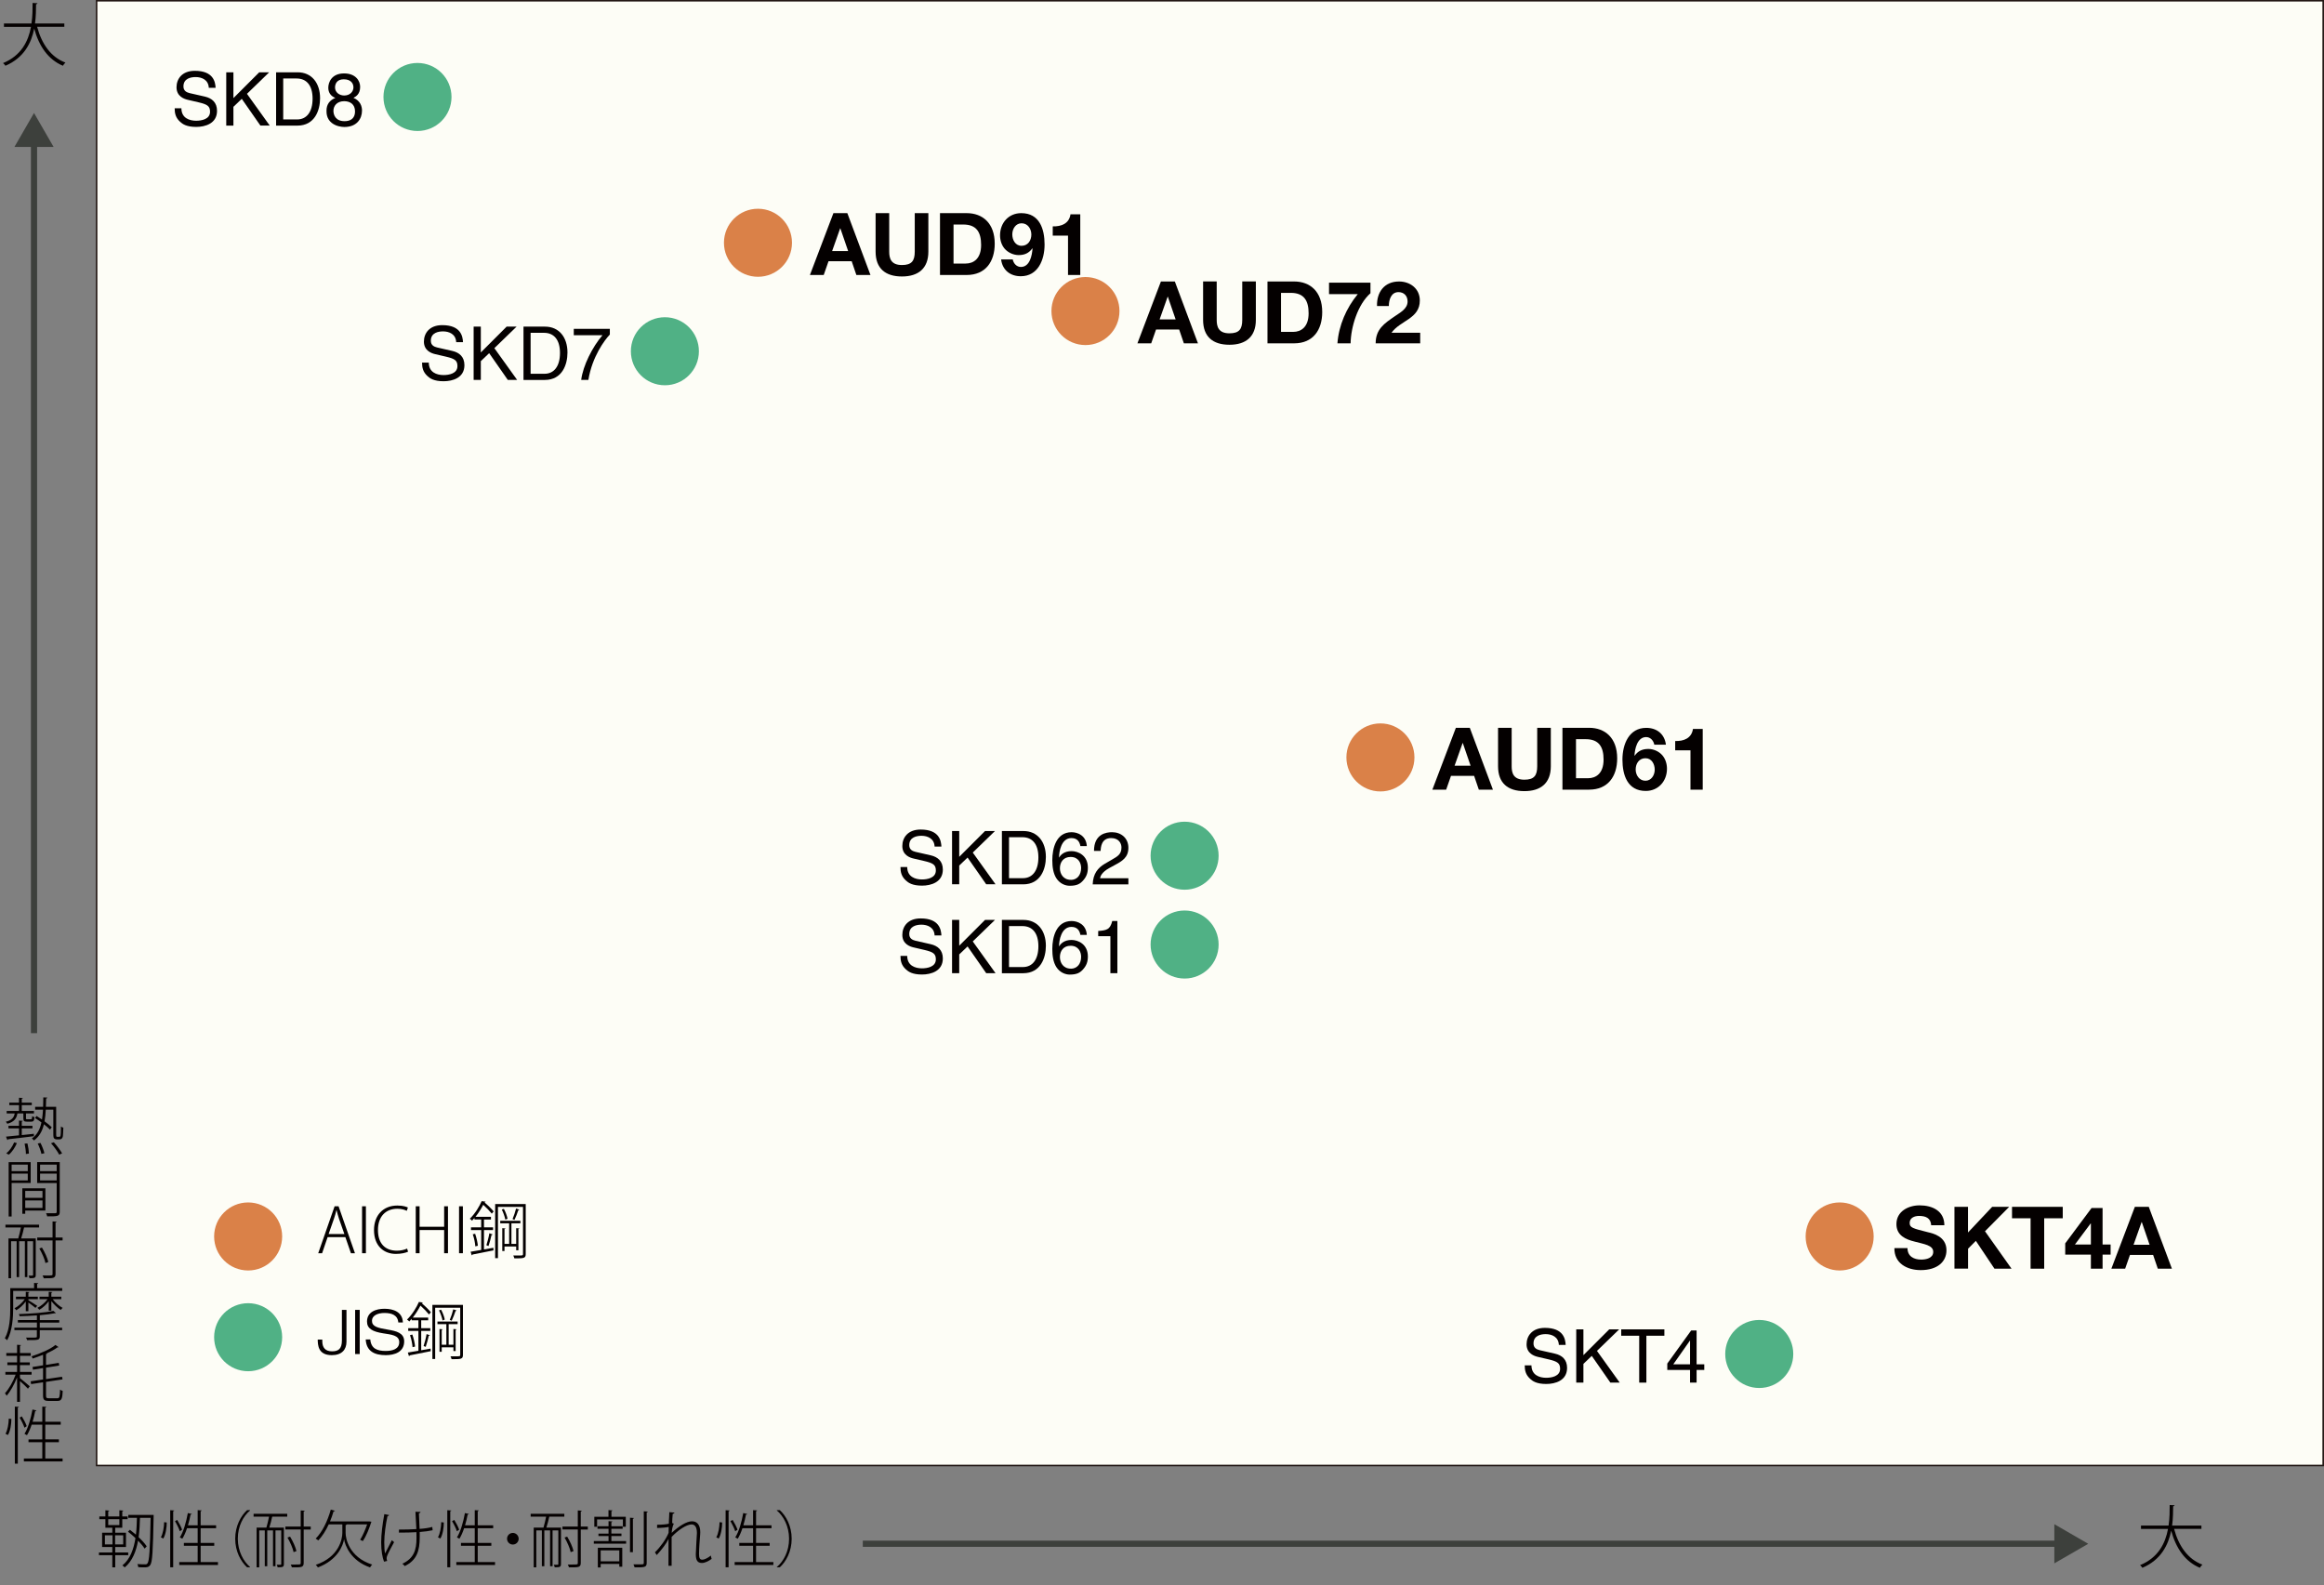 <?xml version="1.0" encoding="UTF-8"?><svg id="_レイヤー_1" xmlns="http://www.w3.org/2000/svg" viewBox="0 0 375.75 256.29"><rect x="0" y="0" width="375.75" height="256.29" fill="#808080" stroke="none"/><defs><style>.cls-1{fill:#040000;}.cls-2{fill:#da8148;}.cls-3{fill:#50b185;}.cls-4{fill:#3d403c;}.cls-5{fill:#fdfdf6;stroke:#221714;stroke-width:.25px;}.cls-5,.cls-6{stroke-miterlimit:10;}.cls-6{fill:none;stroke:#3d403c;}</style></defs><g><g><path class="cls-1" d="M20.73,251.44h-2.1v1.97h-.47v-1.97h-2.16v-.44h2.16v-.88h-1.65v-2.32h1.65v-.8h-1.12v-1.38h-.98v-.44h.98v-1l.63,.05c0,.06-.06,.1-.17,.12v.83h1.8v-1l.64,.05c0,.06-.06,.1-.17,.12v.83h.87v.44h-.87v1.38h-1.14v.8h1.74v2.32h-1.74v.88h2.1v.44Zm-3.77-3.22v1.48h1.23v-1.48h-1.23Zm.54-2.6v.95h1.8v-.95h-1.8Zm2.42,4.08v-1.48h-1.31v1.48h1.31Zm4.67-4.77h.25v.19c-.11,5.69-.2,7.44-.55,7.92-.24,.34-.48,.37-1.02,.37-.27,0-.6,0-.92-.04-.01-.15-.06-.35-.14-.49,.57,.04,1.08,.04,1.32,.04,.13,0,.23-.04,.32-.17,.28-.36,.41-2.15,.5-7.35h-1.72c-.03,.92-.06,2.02-.22,3.13,.55,.52,1.03,1.05,1.31,1.48l-.34,.37c-.23-.38-.61-.83-1.06-1.29-.29,1.67-.9,3.3-2.16,4.33-.08-.11-.25-.25-.38-.32,1.27-1,1.85-2.69,2.12-4.42-.39-.38-.81-.73-1.21-1.04l.31-.31c.32,.24,.65,.51,.98,.79,.11-.95,.14-1.89,.16-2.72h-1.4v-.47h3.85Z"/><path class="cls-1" d="M26.96,246.16c0,.85-.17,1.96-.56,2.59l-.39-.2c.34-.58,.51-1.62,.53-2.45l.42,.06Zm.56,7.23v-9.22l.65,.04c0,.06-.06,.11-.17,.12v9.07h-.48Zm1.13-7.65c.32,.51,.66,1.18,.79,1.58l-.37,.25c-.13-.43-.47-1.12-.78-1.63l.36-.2Zm3.79,6.81h2.8v.47h-6.26v-.47h2.98v-2.63h-2.23v-.46h2.23v-2.38h-1.72c-.22,.66-.48,1.25-.76,1.7-.09-.06-.27-.16-.4-.22,.57-.89,1.02-2.43,1.29-3.93l.64,.15c-.02,.07-.09,.1-.2,.1-.11,.58-.25,1.17-.42,1.73h1.57v-2.45l.65,.04c0,.07-.05,.11-.17,.12v2.29h2.5v.47h-2.5v2.38h2.2v.46h-2.2v2.63Z"/><path class="cls-1" d="M40.43,244.21c-1.09,.91-1.98,2.54-1.98,4.57s.93,3.69,1.98,4.57v.05h-.48c-1-.91-1.92-2.56-1.92-4.62s.92-3.71,1.92-4.62h.48v.05Z"/><path class="cls-1" d="M45.9,246.98v5.88c0,.49-.16,.54-1.01,.54-.02-.11-.09-.3-.15-.42,.3,.01,.54,.01,.62,.01,.09-.01,.11-.03,.11-.12v-5.44h-.93v5.8h-.4v-5.8h-.93v5.8h-.4v-5.8h-.9v5.98h-.42v-6.43h1.58c.15-.51,.32-1.21,.43-1.77h-2.5v-.46h5.44v.46h-2.43c-.11,.52-.29,1.22-.47,1.77h2.36Zm4.34-.16v.47h-1.14v5.42c0,.37-.12,.53-.37,.62-.25,.08-.7,.09-1.54,.08-.03-.12-.11-.33-.19-.46,.28,0,.54,0,.76,0,.8,0,.86,0,.86-.24v-5.43h-2.48v-.47h2.48v-2.6l.65,.04c0,.07-.05,.11-.17,.12v2.44h1.14Zm-3.34,1.62c.46,.75,.9,1.72,1.03,2.34l-.46,.17c-.12-.62-.55-1.61-.99-2.36l.42-.15Z"/><path class="cls-1" d="M56.08,246.46c-.03,.06-.1,.1-.2,.12v1.27c0,.86,.52,3.9,4.29,5.11-.1,.1-.27,.34-.34,.46-3.15-1.1-4.04-3.56-4.2-4.56h0c-.16,1-1.03,3.36-4.23,4.56-.06-.1-.23-.31-.34-.42,3.79-1.27,4.29-4.23,4.29-5.15v-1.39h-2.2c-.47,1.02-1.05,1.93-1.68,2.59-.1-.08-.3-.22-.43-.29,1.05-1.04,1.92-2.82,2.44-4.68l.67,.18c-.02,.07-.1,.11-.22,.1-.16,.55-.35,1.1-.57,1.62h6.35s.34,.05,.34,.05c-.39,1.18-.79,2.24-1.39,3.13l-.43-.21c.4-.62,.83-1.62,1.13-2.49h-3.27Z"/><path class="cls-1" d="M62.91,244.95c-.02,.09-.11,.16-.26,.17-.29,1.31-.52,3.04-.52,4.23,0,.78,.04,1.41,.13,1.81,.23-.48,.76-1.52,1.09-2.14l.37,.31c-.31,.6-.96,1.73-1.14,2.26-.04,.13-.07,.24-.07,.36s.03,.25,.09,.42l-.51,.12c-.26-.69-.46-1.72-.46-3.13,0-1.25,.21-2.97,.51-4.56l.77,.15Zm4.27-.53l.81,.03c0,.11-.12,.19-.26,.22,.02,.57,.07,1.65,.11,2.52,.74-.05,1.48-.15,2.05-.32l.06,.54c-.58,.12-1.32,.23-2.09,.28,0,.25,0,.59,0,.88,0,2.17-.47,3.69-2.42,4.63-.06-.08-.24-.27-.38-.38,1.85-.87,2.28-2.2,2.28-4.14,0-.25,0-.8-.01-.96-.69,.05-1.89,.07-2.83,.07v-.49c.89,0,2.08-.02,2.82-.08l-.15-2.8Z"/><path class="cls-1" d="M71.76,246.16c0,.85-.17,1.96-.56,2.59l-.39-.2c.34-.58,.51-1.62,.53-2.45l.42,.06Zm.56,7.23v-9.22l.65,.04c0,.06-.06,.11-.17,.12v9.07h-.48Zm1.13-7.65c.32,.51,.66,1.18,.79,1.58l-.37,.25c-.13-.43-.47-1.12-.78-1.63l.36-.2Zm3.79,6.81h2.8v.47h-6.26v-.47h2.98v-2.63h-2.23v-.46h2.23v-2.38h-1.72c-.22,.66-.48,1.25-.76,1.7-.09-.06-.27-.16-.4-.22,.57-.89,1.02-2.43,1.29-3.93l.64,.15c-.02,.07-.09,.1-.2,.1-.11,.58-.25,1.17-.42,1.73h1.57v-2.45l.65,.04c0,.07-.05,.11-.17,.12v2.29h2.5v.47h-2.5v2.38h2.2v.46h-2.2v2.63Z"/><path class="cls-1" d="M83.86,248.78c0,.52-.42,.94-.94,.94s-.94-.42-.94-.94,.42-.94,.94-.94,.94,.44,.94,.94Z"/><path class="cls-1" d="M90.7,246.98v5.88c0,.49-.16,.54-1.01,.54-.02-.11-.09-.3-.15-.42,.3,.01,.54,.01,.62,.01,.09-.01,.11-.03,.11-.12v-5.44h-.93v5.8h-.4v-5.8h-.93v5.8h-.4v-5.8h-.9v5.98h-.42v-6.43h1.58c.15-.51,.32-1.21,.43-1.77h-2.5v-.46h5.44v.46h-2.43c-.11,.52-.29,1.22-.47,1.77h2.36Zm4.34-.16v.47h-1.14v5.42c0,.37-.12,.53-.37,.62-.25,.08-.7,.09-1.54,.08-.03-.12-.11-.33-.19-.46,.28,0,.54,0,.76,0,.8,0,.86,0,.86-.24v-5.43h-2.48v-.47h2.48v-2.6l.65,.04c-.01,.07-.05,.11-.17,.12v2.44h1.14Zm-3.34,1.62c.46,.75,.9,1.72,1.03,2.34l-.46,.17c-.12-.62-.55-1.61-.99-2.36l.42-.15Z"/><path class="cls-1" d="M98.85,248.35v.81h2.38v.42h-5.22v-.42h2.38v-.81h-1.63v-.4h1.63v-.78h-1.79v-.41h1.79v-.82l.64,.05s-.06,.1-.18,.11v.66h1.82v.41h-1.82v.78h1.63v.4h-1.63Zm-2.31-2.69v1.18h-.45v-1.61h2.29v-1.08l.65,.05c-.01,.06-.05,.1-.17,.11v.92h2.32v1.61h-.47v-1.18h-4.17Zm.12,7.77v-3.19h3.95v3.07h-.48v-.46h-3.01v.58h-.46Zm3.47-2.77h-3.01v1.77h3.01v-1.77Zm1.73-5.28l.64,.05c0,.06-.05,.1-.17,.11v5.41h-.47v-5.57Zm2.23-1.03l.65,.04c0,.07-.06,.11-.18,.12v8.18c0,.39-.12,.55-.37,.63-.27,.09-.73,.1-1.59,.09-.03-.12-.11-.34-.18-.48,.28,0,.55,0,.78,0,.85,0,.89,0,.89-.24v-8.35Z"/><path class="cls-1" d="M108.22,244.48l.82,.08c0,.12-.11,.17-.27,.19-.05,.45-.09,1.12-.09,1.49l.26,.1c-.26,.53-.31,1.14-.34,1.49,1.11-1.05,2.41-1.87,3.28-1.87s1.34,.64,1.34,1.77c0,.13,0,.27-.02,.41-.07,.9-.18,2.22-.18,3.07,0,.63,.09,.96,.55,.96,.31,0,.91-.29,1.36-.67,.02,.16,.09,.43,.13,.54-.5,.37-1.11,.66-1.56,.66-.76,0-1-.46-1-1.43,0-.54,.18-3.29,.18-3.41,0-.95-.32-1.39-.86-1.39-.81,0-2.17,.89-3.23,2.02v4.67h-.51c.01-.62,0-3.65,.01-4.34-.37,.75-1.07,1.71-1.91,2.6l-.29-.44c.87-.84,1.77-2.08,2.21-3.15,0-.33,0-.6,.02-.96-.31,.08-1.08,.16-1.88,.17v-.52c.84,0,1.59-.08,1.9-.17,0-.43,.03-.74,.04-.97l.04-.9Z"/><path class="cls-1" d="M116.76,246.16c0,.85-.17,1.96-.56,2.59l-.39-.2c.34-.58,.51-1.62,.53-2.45l.42,.06Zm.56,7.23v-9.22l.65,.04c0,.06-.06,.11-.17,.12v9.07h-.48Zm1.13-7.65c.32,.51,.66,1.18,.79,1.58l-.37,.25c-.13-.43-.47-1.12-.78-1.63l.36-.2Zm3.79,6.81h2.8v.47h-6.26v-.47h2.98v-2.63h-2.23v-.46h2.23v-2.38h-1.72c-.22,.66-.48,1.25-.76,1.7-.09-.06-.27-.16-.4-.22,.57-.89,1.02-2.43,1.29-3.93l.64,.15c-.02,.07-.09,.1-.2,.1-.11,.58-.25,1.17-.42,1.73h1.57v-2.45l.65,.04c0,.07-.05,.11-.17,.12v2.29h2.5v.47h-2.5v2.38h2.2v.46h-2.2v2.63Z"/><path class="cls-1" d="M125.6,253.35c1.09-.91,1.98-2.54,1.98-4.57s-.93-3.69-1.98-4.57v-.05h.48c1.01,.91,1.92,2.56,1.92,4.62s-.91,3.71-1.92,4.62h-.48v-.05Z"/></g><path class="cls-1" d="M355.92,247.18h-4.41c.74,2.76,2.21,4.9,4.58,5.79-.14,.12-.32,.34-.41,.51-2.38-1-3.85-3.14-4.64-6-.46,2.31-1.64,4.71-4.65,6-.08-.13-.25-.32-.38-.43,2.98-1.22,4.1-3.58,4.52-5.86h-4.37v-.54h4.46c.18-1.21,.18-2.38,.18-3.32l.78,.04c0,.1-.08,.14-.22,.17-.01,.87-.01,1.96-.17,3.11h4.74v.54Z"/><g><path class="cls-1" d="M3.78,180.02h-.89s-.05,.02-.08,.02c-.13,.78-.5,1.34-1.63,1.65-.04-.1-.16-.26-.25-.33,.94-.23,1.32-.63,1.45-1.34H1.08v-.4h1.99v-.94H1.5v-.4h1.57v-.8l.62,.05c-.01,.06-.05,.1-.17,.12v.63h1.62v.4h-1.62v.94h1.97v.4h-1.29v.78c0,.14,.02,.16,.2,.16h.59c.16,0,.19-.04,.21-.5,.09,.08,.25,.12,.37,.16-.03,.58-.16,.73-.51,.73h-.69c-.46,0-.59-.09-.59-.55v-.78Zm1.7,3.29v.39c-1.53,.2-3.15,.38-4.16,.49-.02,.07-.06,.11-.13,.13l-.22-.55c.57-.05,1.3-.12,2.1-.21v-1.13H1.37v-.41h1.7v-.85l.62,.05c-.01,.06-.05,.1-.17,.11v.69h1.73v.41h-1.73v1.09l1.96-.21Zm-2.75,1.51c-.29,.67-.76,1.42-1.3,1.86-.07-.03-.15-.06-.42-.2,.52-.4,1-1.11,1.28-1.78l.44,.12Zm1.46,1.76c0-.43-.09-1.14-.21-1.68l.46-.03c.13,.54,.23,1.23,.24,1.63l-.49,.08Zm4.89-3.32c0,.54,.02,.54,.21,.54,.34,0,.38,0,.44-.06,.12-.12,.12-1,.12-1.62,.1,.1,.25,.17,.39,.2-.02,.54-.04,1.18-.07,1.38-.07,.35-.23,.52-.6,.52h-.37c-.15,0-.31-.04-.43-.15-.12-.1-.15-.24-.15-.9v-3.76h-1.22c-.03,.68-.09,1.3-.2,1.88,.47,.34,.89,.68,1.16,.96l-.27,.39c-.24-.26-.59-.56-.99-.87-.26,1.1-.74,1.98-1.61,2.62-.07-.11-.23-.25-.34-.32,.86-.6,1.31-1.48,1.55-2.6-.34-.26-.71-.5-1.04-.71l.25-.33c.28,.17,.58,.36,.88,.57,.08-.49,.13-1.02,.16-1.59h-1.27v-.46h1.29l.03-1.53,.65,.03c0,.09-.07,.13-.19,.15,0,.47-.02,.92-.04,1.35h1.66v4.31Zm-2.38,3.3c-.09-.43-.34-1.14-.6-1.68l.45-.09c.27,.53,.54,1.24,.63,1.66l-.48,.11Zm2.87,.12c-.25-.5-.82-1.28-1.32-1.84l.45-.16c.5,.55,1.07,1.3,1.34,1.8l-.47,.2Z"/><path class="cls-1" d="M4.96,191.26H1.88v5.42h-.48v-8.79h3.56v3.37Zm-.47-2.96H1.88v1.05h2.61v-1.05Zm-2.61,2.55h2.61v-1.1H1.88v1.1Zm5.46,1.27v3.6h-3.26v.52h-.47v-4.12h3.73Zm-.47,.42h-2.79v1.13h2.79v-1.13Zm-2.79,2.76h2.79v-1.21h-2.79v1.21Zm5.58-7.41v8.02c0,.75-.3,.75-2.03,.75-.02-.14-.11-.36-.18-.51,.29,0,.56,0,.8,0,.33,0,.58,0,.68,0,.18,0,.24-.06,.24-.24v-4.64h-3.16v-3.38h3.65Zm-.49,.41h-2.69v1.05h2.69v-1.05Zm-2.69,2.55h2.69v-1.1h-2.69v1.1Z"/><path class="cls-1" d="M5.78,200.24v5.88c0,.49-.16,.54-1.01,.54-.02-.11-.09-.3-.15-.42,.3,0,.54,0,.62,0,.09,0,.11-.03,.11-.12v-5.44h-.93v5.8h-.4v-5.8h-.93v5.8h-.4v-5.8h-.9v5.98h-.42v-6.43h1.58c.15-.51,.32-1.21,.43-1.77H.88v-.46H6.32v.46H3.89c-.11,.52-.29,1.22-.47,1.77h2.36Zm4.34-.16v.47h-1.14v5.42c0,.37-.12,.53-.37,.62-.25,.08-.7,.09-1.54,.08-.03-.12-.11-.33-.19-.46,.28,.01,.54,.01,.76,.01,.8,0,.86,0,.86-.24v-5.43h-2.48v-.47h2.48v-2.6l.65,.04c0,.07-.05,.11-.17,.12v2.44h1.14Zm-3.34,1.62c.46,.75,.9,1.72,1.03,2.34l-.46,.17c-.12-.62-.55-1.61-.99-2.36l.42-.15Z"/><path class="cls-1" d="M10.05,208.71H2.13v2.69c0,1.54-.12,3.75-.97,5.29-.08-.1-.27-.25-.38-.31,.81-1.47,.88-3.49,.88-4.98v-3.13h3.85v-.85l.67,.05c0,.06-.06,.11-.18,.12v.68h4.06v.44Zm-3.62,5.13v.83h3.62v.39h-3.62v1.01c0,.32-.08,.46-.36,.53-.28,.07-.79,.07-1.69,.07-.03-.12-.1-.29-.17-.41,.37,0,.7,0,.97,0,.77,0,.78,0,.78-.2v-1.01H2.33v-.39h3.64v-.83H2.89v-.4h3.08v-.76c-.93,.07-1.91,.12-2.8,.14,0-.1-.07-.26-.12-.35,1.94-.06,4.37-.24,5.58-.52l.41,.35s-.05,.03-.09,.03c-.02,0-.05,0-.07,0-.62,.13-1.49,.24-2.44,.32v.8h3.14v.4h-3.14Zm-.31-3.79h-1.53v.17c.32,.19,1.21,.75,1.43,.91l-.29,.33c-.19-.18-.75-.6-1.14-.87v1.4h-.42v-1.57c-.43,.58-1.01,1.12-1.54,1.42-.07-.11-.2-.25-.29-.32,.59-.29,1.25-.88,1.66-1.47h-1.42v-.4h1.59v-.79l.58,.04c-.01,.06-.05,.1-.16,.11v.64h1.53v.4Zm2.18,1.85h-.42v-1.52c-.41,.56-1,1.1-1.53,1.38-.07-.09-.2-.23-.3-.31,.58-.28,1.23-.83,1.64-1.4h-1.3v-.4h1.49v-.79l.58,.04c-.01,.06-.05,.1-.16,.11v.64h1.61v.4h-1.39c.41,.55,1.06,1.13,1.61,1.41-.1,.08-.23,.22-.3,.33-.51-.31-1.1-.88-1.53-1.43v1.54Z"/><path class="cls-1" d="M3.23,222.25v.56c.35,.27,1.32,1.09,1.58,1.32l-.29,.39c-.24-.27-.86-.85-1.29-1.23v3.36h-.47v-3.95c-.43,1.1-1.1,2.31-1.69,2.96-.06-.12-.18-.3-.27-.4,.62-.66,1.34-1.91,1.73-3.01H.87v-.44h1.89v-1.1H1.19v-.44h1.57v-1.06H1.02v-.45h1.74v-1.34l.64,.05c-.01,.06-.06,.1-.17,.12v1.17h1.74v.45h-1.74v1.06h1.59v.44h-1.59v1.1h1.88v.44h-1.88Zm4.21,3.34c0,.4,.07,.48,.46,.48h1.39c.33,0,.38-.26,.42-1.4,.12,.1,.3,.18,.43,.21-.05,1.24-.18,1.62-.83,1.62h-1.45c-.71,0-.9-.18-.9-.92v-2.09l-1.93,.29-.07-.45,2-.3v-1.84l-1.63,.26-.07-.44,1.7-.27v-1.7c-.55,.22-1.13,.43-1.68,.61-.03-.1-.11-.26-.18-.36,1.45-.48,3.05-1.15,3.86-1.84l.51,.35s-.06,.04-.11,.04c-.02,0-.05,0-.08,0-.43,.34-1.04,.66-1.73,.97h.06c0,.06-.06,.1-.17,.11v1.75l2.06-.33,.07,.44-2.13,.34v1.85l2.59-.38,.08,.43-2.67,.4v2.18Z"/><path class="cls-1" d="M1.84,229.42c0,.85-.17,1.96-.56,2.59l-.39-.2c.34-.58,.51-1.62,.53-2.45l.42,.06Zm.56,7.23v-9.23l.65,.04c-.01,.06-.06,.11-.17,.12v9.06h-.48Zm1.13-7.65c.32,.51,.66,1.18,.79,1.58l-.37,.25c-.13-.43-.47-1.12-.78-1.63l.36-.2Zm3.79,6.81h2.8v.47H3.86v-.47h2.98v-2.63h-2.23v-.46h2.23v-2.38h-1.72c-.22,.66-.48,1.25-.76,1.7-.09-.06-.27-.16-.4-.22,.57-.89,1.02-2.43,1.29-3.93l.64,.15c-.02,.07-.09,.1-.2,.1-.11,.58-.25,1.17-.42,1.73h1.57v-2.45l.65,.04c-.01,.07-.05,.11-.17,.12v2.29h2.5v.47h-2.5v2.38h2.2v.46h-2.2v2.63Z"/></g><path class="cls-1" d="M10.41,4.33H6c.74,2.76,2.21,4.9,4.58,5.79-.14,.12-.32,.34-.41,.51-2.38-1-3.85-3.14-4.64-6-.46,2.31-1.64,4.71-4.65,6-.08-.13-.25-.32-.39-.43,2.98-1.22,4.1-3.58,4.52-5.86H.64v-.54H5.09c.18-1.21,.18-2.38,.18-3.32l.78,.04c0,.1-.08,.14-.22,.17-.01,.87-.01,1.96-.17,3.11h4.74v.54Z"/><g><line class="cls-6" x1="334.04" y1="249.59" x2="139.5" y2="249.59"/><polygon class="cls-4" points="332.15 246.43 337.63 249.6 332.15 252.76 332.15 246.43"/></g><g><line class="cls-6" x1="5.5" y1="21.87" x2="5.5" y2="167.04"/><polygon class="cls-4" points="2.33 23.76 5.5 18.27 8.67 23.76 2.33 23.76"/></g></g><rect class="cls-5" x="15.62" y=".12" width="360" height="236.82"/><g><path class="cls-1" d="M57.39,202.62h-.65l-.9-2.6h-2.87l-.89,2.6h-.63l2.65-7.59h.64l2.65,7.59Zm-1.71-3.1l-.86-2.45c-.17-.53-.29-.97-.4-1.41h-.03c-.1,.45-.23,.89-.39,1.37l-.87,2.49h2.55Z"/><path class="cls-1" d="M58.54,195.03h.62v7.59h-.62v-7.59Z"/><path class="cls-1" d="M65.98,202.37c-.37,.18-1.08,.36-1.98,.36-1.85,0-3.53-1.19-3.53-3.86,0-2.35,1.45-3.96,3.78-3.96,1.01,0,1.52,.23,1.7,.32l-.18,.53c-.37-.18-.89-.33-1.52-.33-1.91,0-3.14,1.27-3.14,3.44s1.14,3.34,3.07,3.34c.62,0,1.22-.14,1.64-.34l.16,.5Z"/><path class="cls-1" d="M72.43,202.62h-.62v-3.75h-3.97v3.75h-.62v-7.59h.62v3.31h3.97v-3.31h.62v7.59Z"/><path class="cls-1" d="M74.22,195.03h.62v7.59h-.62v-7.59Z"/><path class="cls-1" d="M78.51,194.29c-.02,.06-.07,.11-.18,.11,.55,.46,1.18,1.08,1.49,1.47l-.31,.35c-.3-.38-.86-.97-1.38-1.43-.31,.59-.73,1.29-1.25,1.94h2.5v.44h-1.13v1.27h1.47v.44h-1.47v3.13l1.52-.27,.02,.42-3.38,.67c-.02,.06-.07,.11-.14,.13l-.18-.58c.47-.07,1.06-.17,1.71-.29v-3.21h-1.65v-.44h1.65v-1.27h-1.09v-.24c-.12,.15-.25,.29-.39,.43-.08-.1-.24-.24-.36-.31,.89-.87,1.55-2.01,1.92-2.85l.63,.09Zm-1.66,7.22c-.03-.53-.19-1.33-.41-1.95l.38-.09c.22,.62,.4,1.42,.44,1.94l-.41,.1Zm2.82-1.92s-.1,.09-.2,.08c-.11,.51-.31,1.3-.49,1.79,0,0-.33-.14-.34-.14,.17-.51,.39-1.36,.48-1.93l.55,.2Zm5.33-4.91v8.08c0,.69-.31,.69-1.84,.69-.03-.12-.1-.33-.17-.46,.27,0,.52,0,.74,0,.76,0,.83,0,.83-.23v-7.63h-4.05v8.29h-.45v-8.75h4.94Zm-1.54,6.85h-1.89v.73h-.36v-3.69l.52,.05s-.05,.09-.16,.1v2.39h.75v-3.32h-1.44v-.42h3.26v.42h-1.45v3.32h.77v-2.54l.52,.05s-.05,.09-.16,.1v3.42h-.36v-.61Zm-1.76-4.34c-.07-.43-.31-1.12-.57-1.64l.34-.1c.28,.51,.52,1.18,.59,1.6l-.36,.14Zm2.28-1.61s-.09,.09-.18,.09c-.14,.44-.41,1.13-.62,1.56-.04-.02-.27-.12-.31-.13,.2-.45,.45-1.21,.57-1.71l.54,.19Z"/></g><g><path class="cls-1" d="M52.11,216.84c0,1.03,.47,1.64,1.58,1.64,.99,0,1.59-.36,1.59-1.76v-4.94h.74v5.14c0,1.28-.74,2.18-2.37,2.18-2.23,0-2.26-1.63-2.28-2.52h.74v.26Z"/><path class="cls-1" d="M57.42,211.78h.74v7.14h-.74v-7.14Z"/><path class="cls-1" d="M64.4,213.82c-.1-1.22-1.09-1.54-2.24-1.54s-2.02,.45-2.02,1.26c0,.93,.87,1.15,2.61,1.44,1.3,.22,2.6,.52,2.6,1.89,0,1.75-1.59,2.23-2.98,2.23-1.81,0-3.13-.62-3.24-2.54h.74c.13,1.5,1.13,1.86,2.5,1.86,1.07,0,2.18-.29,2.18-1.42s-1.3-1.22-2.6-1.43c-1.7-.27-2.61-.75-2.61-1.9,0-1.56,1.44-2.07,2.82-2.07,1.46,0,2.93,.52,2.98,2.22h-.74Z"/><path class="cls-1" d="M68.36,210.59c-.02,.06-.07,.11-.18,.11,.55,.46,1.18,1.08,1.49,1.47l-.31,.35c-.3-.38-.86-.97-1.38-1.43-.31,.59-.73,1.29-1.25,1.94h2.5v.44h-1.13v1.27h1.47v.44h-1.47v3.13l1.52-.27,.02,.42-3.38,.67c-.02,.06-.07,.11-.14,.13l-.18-.58c.47-.07,1.06-.17,1.71-.29v-3.21h-1.65v-.44h1.65v-1.27h-1.09v-.24c-.12,.15-.25,.29-.39,.43-.08-.1-.24-.24-.36-.31,.89-.87,1.55-2.01,1.92-2.85l.63,.09Zm-1.66,7.22c-.03-.53-.19-1.33-.41-1.95l.38-.09c.22,.62,.4,1.42,.44,1.94l-.41,.1Zm2.82-1.92s-.1,.09-.2,.08c-.11,.51-.31,1.3-.49,1.79,0,0-.33-.14-.34-.14,.17-.51,.39-1.36,.48-1.93l.55,.2Zm5.33-4.91v8.08c0,.69-.31,.69-1.84,.69-.03-.12-.1-.33-.17-.46,.27,0,.52,0,.74,0,.76,0,.83,0,.83-.23v-7.63h-4.05v8.29h-.45v-8.75h4.94Zm-1.54,6.85h-1.89v.73h-.36v-3.69l.52,.05s-.05,.09-.16,.1v2.39h.75v-3.32h-1.44v-.42h3.26v.42h-1.45v3.32h.77v-2.54l.52,.05s-.05,.09-.16,.1v3.42h-.36v-.61Zm-1.76-4.34c-.07-.43-.31-1.12-.57-1.64l.34-.1c.28,.51,.52,1.18,.59,1.6l-.36,.14Zm2.28-1.61s-.09,.09-.18,.09c-.14,.44-.41,1.13-.62,1.56-.04-.02-.27-.12-.31-.13,.2-.45,.45-1.21,.57-1.71l.54,.19Z"/></g><g><path class="cls-1" d="M73.76,55.33c-.06-1.33-1.16-1.75-2.13-1.75-.73,0-1.97,.2-1.97,1.51,0,.73,.52,.97,1.02,1.09l2.46,.56c1.12,.26,1.95,.94,1.95,2.3,0,2.04-1.89,2.6-3.37,2.6-1.59,0-2.22-.48-2.6-.83-.73-.66-.88-1.38-.88-2.18h1.09c0,1.56,1.27,2.01,2.38,2.01,.84,0,2.25-.22,2.25-1.45,0-.9-.42-1.19-1.83-1.52l-1.76-.41c-.56-.13-1.83-.53-1.83-2.03,0-1.34,.88-2.66,2.96-2.66,3.01,0,3.31,1.8,3.36,2.75h-1.09Z"/><path class="cls-1" d="M77.74,61.42h-1.16v-8.61h1.16v4.17l4.17-4.17h1.61l-3.59,3.48,3.68,5.13h-1.51l-3.01-4.32-1.35,1.29v3.02Z"/><path class="cls-1" d="M84.64,52.81h3.49c2.24,0,3.62,1.7,3.62,4.19,0,1.93-.84,4.43-3.67,4.43h-3.44v-8.61Zm1.16,7.62h2.25c1.51,0,2.49-1.19,2.49-3.36s-1-3.26-2.58-3.26h-2.17v6.62Z"/><path class="cls-1" d="M92.77,53.17h5.83v.92c-.84,.88-2.85,3.56-3.47,7.33h-1.16c.29-2.31,1.82-5.34,3.44-7.22h-4.64v-1.03Z"/></g><g><path class="cls-1" d="M134.75,34.46h2.25l3.74,10h-2.28l-.76-2.23h-3.74l-.78,2.23h-2.23l3.8-10Zm-.21,6.13h2.59l-1.26-3.67h-.03l-1.3,3.67Z"/><path class="cls-1" d="M150.1,40.68c0,2.7-1.6,4.02-4.27,4.02s-4.26-1.29-4.26-4.02v-6.22h2.2v6.22c0,1.09,.28,2.17,2.06,2.17,1.57,0,2.07-.67,2.07-2.17v-6.22h2.2v6.22Z"/><path class="cls-1" d="M151.98,34.46h4.31c2.59,0,4.54,1.64,4.54,4.94,0,2.9-1.48,5.06-4.54,5.06h-4.31v-10Zm2.2,8.15h1.96c1.27,0,2.49-.79,2.49-3,0-2.02-.71-3.31-2.89-3.31h-1.57v6.3Z"/><path class="cls-1" d="M163.74,41.94c.13,.66,.63,1.22,1.32,1.22,1.46,0,1.81-1.91,1.88-2.98l-.03-.03c-.55,.78-1.26,1.09-2.21,1.09-.84,0-1.69-.39-2.25-1.01-.52-.6-.76-1.4-.76-2.18,0-2,1.37-3.59,3.43-3.59,2.97,0,3.77,2.59,3.77,5.07s-1.06,5.13-3.85,5.13c-1.69,0-2.96-.98-3.18-2.72h1.89Zm3.01-4.02c0-.91-.57-1.82-1.58-1.82-.95,0-1.5,.9-1.5,1.79s.48,1.85,1.5,1.85,1.58-.85,1.58-1.82Z"/><path class="cls-1" d="M174.67,44.46h-1.99v-6.36h-2.47v-1.5c1.39,.04,2.65-.45,2.87-1.95h1.58v9.81Z"/></g><g><path class="cls-1" d="M187.7,45.51h2.25l3.74,10h-2.28l-.76-2.23h-3.74l-.78,2.23h-2.23l3.8-10Zm-.21,6.13h2.59l-1.26-3.67h-.03l-1.3,3.67Z"/><path class="cls-1" d="M203.05,51.72c0,2.7-1.6,4.02-4.27,4.02s-4.26-1.29-4.26-4.02v-6.22h2.2v6.22c0,1.09,.28,2.17,2.06,2.17,1.57,0,2.07-.67,2.07-2.17v-6.22h2.2v6.22Z"/><path class="cls-1" d="M204.93,45.51h4.31c2.59,0,4.54,1.64,4.54,4.94,0,2.9-1.48,5.06-4.54,5.06h-4.31v-10Zm2.2,8.15h1.96c1.27,0,2.49-.79,2.49-3,0-2.02-.71-3.31-2.89-3.31h-1.57v6.3Z"/><path class="cls-1" d="M221.58,47.41c-2.06,1.81-3.17,5.48-3.21,8.1h-2.13c.22-2.91,1.43-5.7,3.29-7.96h-4.65v-1.85h6.7v1.71Z"/><path class="cls-1" d="M222.64,49.47c-.07-2.24,1.2-3.96,3.56-3.96,1.79,0,3.36,1.15,3.36,3.07,0,2.97-3.15,3.21-4.58,5.22h4.64v1.71h-7.2c0-2.28,1.4-3.22,3.1-4.38,.85-.6,2.06-1.19,2.06-2.39,0-.94-.62-1.51-1.47-1.51-1.18,0-1.56,1.22-1.56,2.25h-1.9Z"/></g><g><path class="cls-1" d="M235.39,117.67h2.25l3.74,10h-2.28l-.76-2.23h-3.74l-.78,2.23h-2.23l3.8-10Zm-.21,6.13h2.59l-1.26-3.67h-.03l-1.3,3.67Z"/><path class="cls-1" d="M250.74,123.89c0,2.7-1.6,4.02-4.27,4.02s-4.26-1.29-4.26-4.02v-6.22h2.2v6.22c0,1.09,.28,2.17,2.06,2.17,1.57,0,2.07-.67,2.07-2.17v-6.22h2.2v6.22Z"/><path class="cls-1" d="M252.62,117.67h4.31c2.59,0,4.54,1.64,4.54,4.94,0,2.9-1.48,5.06-4.54,5.06h-4.31v-10Zm2.2,8.15h1.96c1.27,0,2.49-.79,2.49-3,0-2.02-.71-3.31-2.89-3.31h-1.57v6.3Z"/><path class="cls-1" d="M267.47,120.39c-.13-.66-.63-1.22-1.32-1.22-1.43,0-1.83,1.91-1.88,2.98l.03,.03c.55-.78,1.26-1.09,2.21-1.09,.84,0,1.7,.39,2.25,1.01,.52,.6,.76,1.4,.76,2.19,0,2-1.39,3.59-3.43,3.59-2.97,0-3.77-2.59-3.77-5.07s1.06-5.13,3.85-5.13c1.69,0,2.96,.98,3.18,2.72h-1.89Zm-3.01,4.02c0,.91,.58,1.82,1.58,1.82,.95,0,1.5-.9,1.5-1.79s-.48-1.85-1.5-1.85-1.58,.85-1.58,1.82Z"/><path class="cls-1" d="M275.31,127.67h-1.99v-6.36h-2.47v-1.5c1.39,.04,2.65-.45,2.87-1.95h1.58v9.81Z"/></g><g><path class="cls-1" d="M308.41,201.8c0,1.33,1.04,1.85,2.21,1.85,.77,0,1.95-.22,1.95-1.25,0-1.09-1.51-1.25-2.97-1.65-1.49-.36-2.98-1-2.98-2.84,0-2.06,1.93-3.03,3.74-3.03,2.09,0,4.01,.91,4.01,3.22h-2.13c-.07-1.19-.91-1.51-1.97-1.51-.7,0-1.51,.29-1.51,1.13,0,.77,.48,.88,2.98,1.51,.74,.17,2.97,.66,2.97,2.91,0,1.83-1.43,3.21-4.16,3.21-2.21,0-4.3-1.09-4.26-3.56h2.13Z"/><path class="cls-1" d="M315.99,195.12h2.2v4.15l3.91-4.15h2.75l-3.91,3.95,4.29,6.05h-2.76l-3.01-4.5-1.26,1.27v3.22h-2.2v-10Z"/><path class="cls-1" d="M328.31,196.97h-3v-1.85h8.2v1.85h-3v8.15h-2.2v-8.15Z"/><path class="cls-1" d="M338.06,202.85h-4.15v-1.82l4.26-5.72h1.78v5.9h1.3v1.64h-1.3v2.27h-1.89v-2.27Zm0-5.04h-.04l-2.54,3.4h2.58v-3.4Z"/><path class="cls-1" d="M345.17,195.12h2.25l3.74,10h-2.28l-.76-2.23h-3.74l-.78,2.23h-2.23l3.8-10Zm-.21,6.13h2.59l-1.26-3.67h-.03l-1.3,3.67Z"/></g><circle class="cls-2" cx="175.5" cy="50.29" r="5.5"/><circle class="cls-2" cx="223.19" cy="122.46" r="5.5"/><circle class="cls-2" cx="40.12" cy="199.91" r="5.5"/><circle class="cls-3" cx="40.12" cy="216.2" r="5.5"/><g><g><path class="cls-1" d="M151.11,136.88c-.06-1.33-1.16-1.75-2.13-1.75-.73,0-1.97,.2-1.97,1.51,0,.73,.52,.97,1.02,1.09l2.46,.56c1.12,.26,1.95,.94,1.95,2.3,0,2.04-1.89,2.6-3.37,2.6-1.59,0-2.22-.48-2.6-.83-.73-.66-.88-1.38-.88-2.18h1.09c0,1.56,1.27,2.01,2.38,2.01,.84,0,2.25-.22,2.25-1.45,0-.9-.42-1.19-1.83-1.52l-1.76-.41c-.56-.13-1.83-.53-1.83-2.03,0-1.34,.88-2.66,2.96-2.66,3.01,0,3.31,1.8,3.36,2.75h-1.09Z"/><path class="cls-1" d="M155.09,142.97h-1.16v-8.61h1.16v4.17l4.17-4.17h1.61l-3.59,3.48,3.68,5.13h-1.51l-3.01-4.32-1.35,1.29v3.02Z"/><path class="cls-1" d="M161.99,134.36h3.49c2.24,0,3.62,1.7,3.62,4.19,0,1.93-.84,4.43-3.67,4.43h-3.44v-8.61Zm1.16,7.62h2.25c1.51,0,2.49-1.19,2.49-3.36s-1-3.26-2.58-3.26h-2.17v6.62Z"/><path class="cls-1" d="M174.68,136.79c-.13-.74-.54-1.29-1.45-1.29-1.66,0-2,2.23-2,3.12l.02,.02c.26-.46,.85-1.03,2-1.03,1.03,0,2.64,.66,2.64,2.67,0,.86-.23,1.49-.8,2.11-.44,.49-.95,.82-2.13,.82-.65,0-1.57-.29-2.17-1.22-.5-.79-.65-1.82-.65-2.93,0-1.85,.6-4.51,3.12-4.51,.97,0,2.35,.53,2.46,2.24h-1.03Zm-1.54,5.47c1.01,0,1.66-.79,1.66-1.93,0-.74-.4-1.78-1.7-1.78-1.16,0-1.73,.84-1.73,1.83,0,.9,.54,1.87,1.77,1.87Z"/><path class="cls-1" d="M176.88,137.57c0-2.75,2-3.02,2.92-3.02,1.46,0,2.64,.95,2.64,2.52s-1,2.15-2.25,2.82l-.88,.48c-1.15,.64-1.4,1.29-1.45,1.62h4.58v1h-5.77c.06-1.75,.85-2.69,1.98-3.35l1.12-.65c.9-.52,1.55-.86,1.55-1.97,0-.67-.43-1.52-1.67-1.52-1.59,0-1.67,1.49-1.7,2.07h-1.06Z"/></g><path class="cls-3" d="M197.03,138.35c0,3.04-2.46,5.5-5.5,5.5s-5.5-2.46-5.5-5.5,2.46-5.5,5.5-5.5,5.5,2.46,5.5,5.5Z"/></g><g><path class="cls-1" d="M151.11,151.25c-.06-1.33-1.16-1.75-2.13-1.75-.73,0-1.97,.2-1.97,1.51,0,.73,.52,.97,1.02,1.09l2.46,.56c1.12,.26,1.95,.94,1.95,2.3,0,2.04-1.89,2.6-3.37,2.6-1.59,0-2.22-.48-2.6-.83-.73-.66-.88-1.38-.88-2.18h1.09c0,1.56,1.27,2.01,2.38,2.01,.84,0,2.25-.22,2.25-1.45,0-.9-.42-1.19-1.83-1.52l-1.76-.41c-.56-.13-1.83-.53-1.83-2.03,0-1.34,.88-2.66,2.96-2.66,3.01,0,3.31,1.8,3.36,2.75h-1.09Z"/><path class="cls-1" d="M155.09,157.34h-1.16v-8.61h1.16v4.17l4.17-4.17h1.61l-3.59,3.48,3.68,5.13h-1.51l-3.01-4.32-1.35,1.29v3.02Z"/><path class="cls-1" d="M161.99,148.73h3.49c2.24,0,3.62,1.7,3.62,4.19,0,1.93-.84,4.43-3.67,4.43h-3.44v-8.61Zm1.16,7.62h2.25c1.51,0,2.49-1.19,2.49-3.36s-1-3.26-2.58-3.26h-2.17v6.62Z"/><path class="cls-1" d="M174.68,151.15c-.13-.74-.54-1.29-1.45-1.29-1.66,0-2,2.23-2,3.12l.02,.02c.26-.46,.85-1.03,2-1.03,1.03,0,2.64,.66,2.64,2.67,0,.86-.23,1.49-.8,2.11-.44,.49-.95,.82-2.13,.82-.65,0-1.57-.29-2.17-1.22-.5-.79-.65-1.82-.65-2.93,0-1.85,.6-4.51,3.12-4.51,.97,0,2.35,.53,2.46,2.24h-1.03Zm-1.54,5.47c1.01,0,1.66-.79,1.66-1.93,0-.74-.4-1.78-1.7-1.78-1.16,0-1.73,.84-1.73,1.83,0,.9,.54,1.87,1.77,1.87Z"/><path class="cls-1" d="M180.66,157.34h-1.13v-5.98h-1.97v-.84c1.37-.1,1.93-.23,2.27-1.61h.83v8.43Z"/></g><circle class="cls-3" cx="191.53" cy="152.71" r="5.5"/><g><path class="cls-1" d="M252.04,217.45c-.06-1.33-1.16-1.75-2.13-1.75-.73,0-1.97,.2-1.97,1.51,0,.73,.52,.97,1.02,1.09l2.46,.56c1.12,.26,1.95,.94,1.95,2.3,0,2.04-1.89,2.6-3.37,2.6-1.59,0-2.22-.48-2.6-.83-.73-.66-.88-1.38-.88-2.18h1.09c0,1.56,1.27,2.01,2.38,2.01,.84,0,2.25-.22,2.25-1.45,0-.9-.42-1.19-1.83-1.52l-1.76-.41c-.56-.13-1.83-.53-1.83-2.03,0-1.34,.88-2.66,2.96-2.66,3.01,0,3.31,1.8,3.36,2.75h-1.09Z"/><path class="cls-1" d="M256.01,223.54h-1.16v-8.61h1.16v4.17l4.17-4.17h1.61l-3.59,3.48,3.68,5.13h-1.51l-3.01-4.32-1.35,1.29v3.02Z"/><path class="cls-1" d="M262.11,214.93h6.99v1.03h-2.91v7.58h-1.16v-7.58h-2.91v-1.03Z"/><path class="cls-1" d="M274.31,221.49v2.05h-1.06v-2.05h-3.68v-1.03l3.86-5.35h.88v5.47h1.24v.91h-1.24Zm-3.77-.91h2.71v-3.83h-.02l-2.69,3.83Z"/></g><circle class="cls-3" cx="284.44" cy="218.91" r="5.5"/><circle class="cls-3" cx="107.5" cy="56.79" r="5.5"/><g><path class="cls-1" d="M33.76,14.21c-.06-1.33-1.16-1.75-2.13-1.75-.73,0-1.97,.2-1.97,1.51,0,.73,.52,.97,1.02,1.09l2.46,.56c1.12,.26,1.95,.94,1.95,2.3,0,2.04-1.89,2.6-3.37,2.6-1.59,0-2.22-.48-2.6-.83-.73-.66-.88-1.38-.88-2.18h1.09c0,1.56,1.27,2.01,2.38,2.01,.84,0,2.25-.22,2.25-1.45,0-.9-.42-1.19-1.83-1.52l-1.76-.41c-.56-.13-1.83-.53-1.83-2.03,0-1.34,.88-2.66,2.96-2.66,3.01,0,3.31,1.8,3.36,2.75h-1.09Z"/><path class="cls-1" d="M37.74,20.31h-1.16V11.69h1.16v4.17l4.17-4.17h1.61l-3.59,3.48,3.68,5.13h-1.51l-3.01-4.32-1.35,1.29v3.02Z"/><path class="cls-1" d="M44.64,11.69h3.49c2.24,0,3.62,1.7,3.62,4.19,0,1.93-.84,4.43-3.67,4.43h-3.44V11.69Zm1.16,7.62h2.25c1.51,0,2.49-1.19,2.49-3.36s-1-3.26-2.58-3.26h-2.17v6.62Z"/><path class="cls-1" d="M57.15,15.82c1.14,.48,1.38,1.42,1.38,2.05,0,1.36-.86,2.66-2.85,2.66-.47,0-1.35-.12-2.03-.65-.86-.68-.86-1.59-.86-2,0-1.03,.54-1.69,1.43-2.05-.72-.28-1.14-.85-1.14-1.64,0-.88,.54-2.32,2.55-2.32,1.87,0,2.6,1.19,2.6,2.17,0,1.21-.71,1.58-1.08,1.78Zm-3.24,2.09c0,.67,.34,1.68,1.8,1.68,.77,0,1.69-.28,1.69-1.59,0-1.14-.79-1.64-1.75-1.64-1.19,0-1.74,.78-1.74,1.56Zm3.23-3.83c0-.52-.34-1.26-1.57-1.26-1.13,0-1.4,.78-1.4,1.32,0,.8,.71,1.3,1.48,1.3,.91,0,1.5-.59,1.5-1.36Z"/></g><circle class="cls-3" cx="67.5" cy="15.68" r="5.5"/><circle class="cls-2" cx="297.44" cy="199.91" r="5.5"/><circle class="cls-2" cx="122.55" cy="39.25" r="5.5"/></svg>